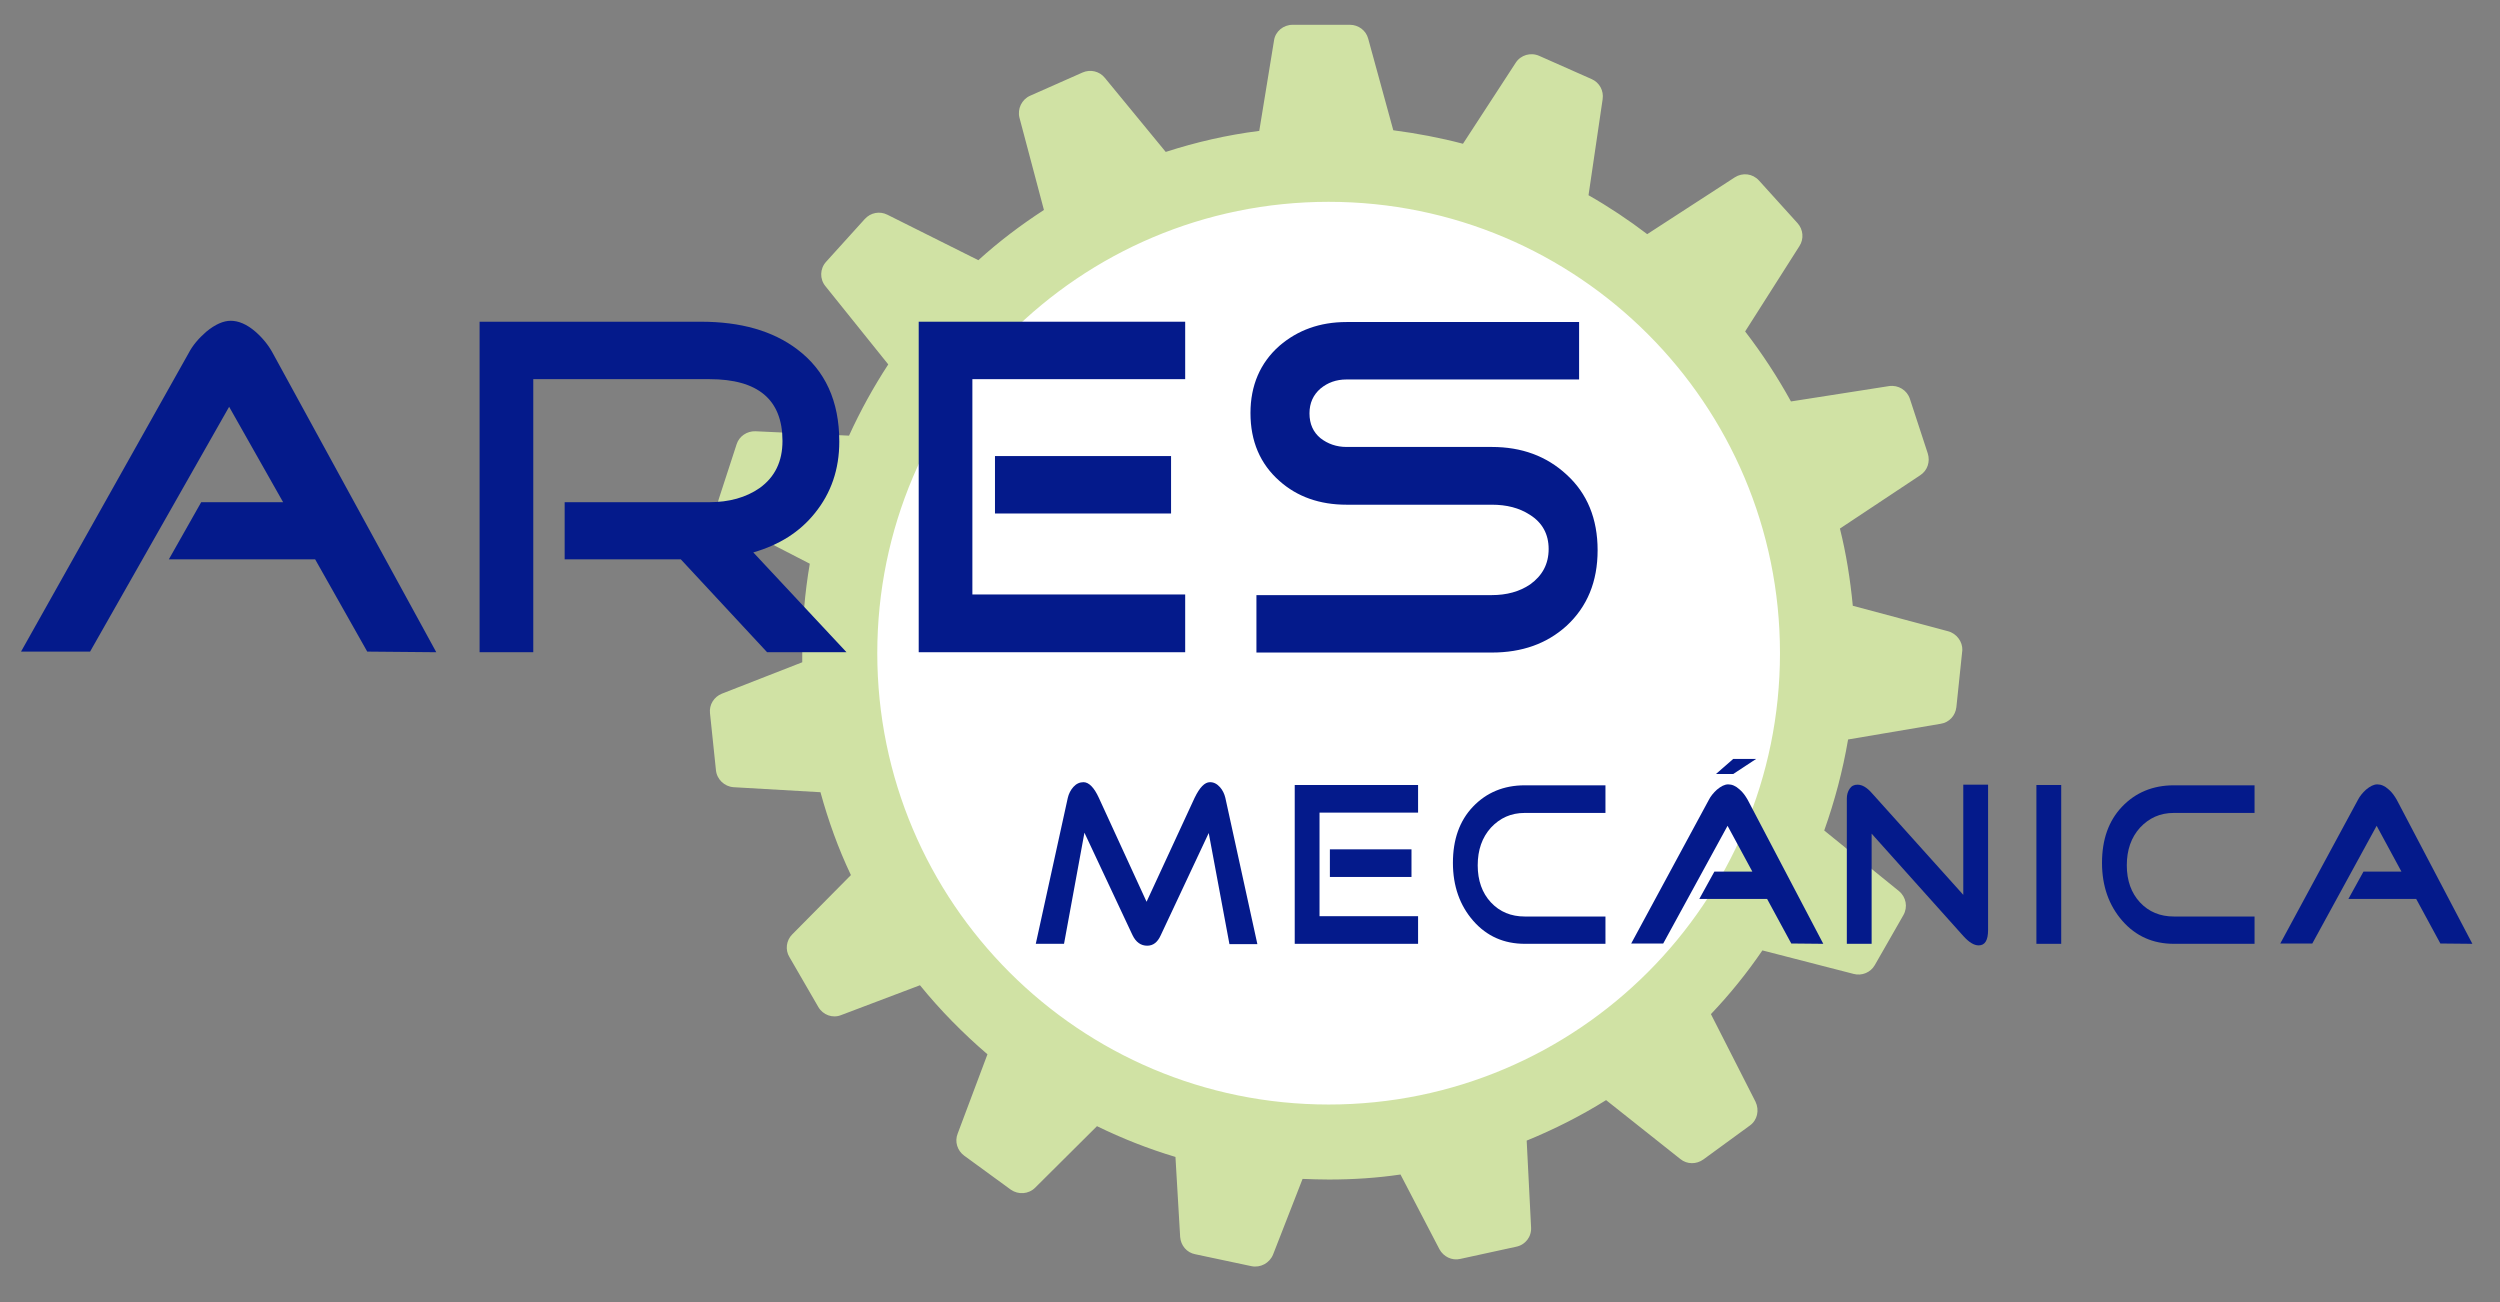 <?xml version="1.0" encoding="utf-8"?>
<!-- Generator: Adobe Illustrator 25.0.0, SVG Export Plug-In . SVG Version: 6.00 Build 0)  -->
<svg version="1.1" id="Capa_1" xmlns="http://www.w3.org/2000/svg" xmlns:xlink="http://www.w3.org/1999/xlink" x="0px" y="0px"
	 viewBox="0 0 796.5 414.9" style="enable-background:new 0 0 796.5 414.9;" xml:space="preserve">
<rect x="0" y="0" width="796.5" height="414.9" fill="#808080" stroke="none"/>
<style type="text/css">
	.st0{fill:#FFFFFF;}
	.st1{fill:#D0E2A4;}
	.st2{fill:#041A8B;}
</style>
<circle class="st0" cx="425.7" cy="205.7" r="159.3"/>
<g id="Capa_1_xA0_Imagen_1_">
</g>
<g id="Mecánica">
</g>
<g id="ares">
	<g>
		<path class="st1" d="M620.6,201.1l-30.3-8.1c-0.8-8.4-2.1-16.6-4.1-24.6l25.6-17c2.3-1.5,3.2-4.3,2.4-6.9l-5.7-17.4
			c-0.9-2.8-3.7-4.5-6.6-4.1l-31.3,4.9c-4.3-7.8-9.2-15.3-14.6-22.3l17.3-27.2c1.5-2.3,1.2-5.3-0.6-7.3l-12.3-13.6
			c-2-2.2-5.2-2.6-7.7-1l-27.9,18.1c-5.9-4.5-12.2-8.7-18.7-12.4l4.5-30.6c0.4-2.7-1-5.3-3.5-6.4l-16.7-7.4
			c-2.7-1.2-5.9-0.3-7.5,2.2l-16.8,25.8c-7.2-1.9-14.6-3.3-22.2-4.3l-8-29.2c-0.7-2.6-3.1-4.4-5.8-4.4h-18.3c-2.9,0-5.5,2.1-5.9,5
			l-4.7,28.8c-10.3,1.3-20.2,3.6-29.8,6.7L352,24.8c-1.7-2.1-4.6-2.8-7.1-1.7l-16.7,7.4c-2.7,1.2-4.1,4.2-3.4,7l7.8,29.4
			c-7.4,4.8-14.4,10.1-20.9,16l-29-14.5c-2.4-1.2-5.3-0.7-7.2,1.4l-12.3,13.6c-2,2.2-2.1,5.5-0.2,7.8l20,24.9
			c-4.7,7.2-8.9,14.8-12.5,22.7l-29.8-1.4c-2.7-0.1-5.2,1.6-6,4.1L229,159c-0.9,2.8,0.3,5.9,3,7.2l26,13.4
			c-1.6,9.3-2.4,18.8-2.4,28.5c0,1,0,1.9,0,2.9L230,221c-2.5,1-4.1,3.5-3.8,6.2l1.9,18.2c0.3,2.9,2.7,5.2,5.6,5.4l27.7,1.6
			c2.5,9.1,5.7,18,9.7,26.4l-18.7,18.9c-1.9,1.9-2.3,4.9-0.9,7.2l9.2,15.9c1.5,2.6,4.6,3.7,7.3,2.6l25.1-9.5
			c6.5,8,13.7,15.3,21.5,22l-9.5,25.3c-1,2.5-0.1,5.4,2.1,7L322,379c2.4,1.7,5.7,1.5,7.8-0.6l19.7-19.6c8,3.9,16.3,7.2,25,9.8
			l1.5,25.5c0.2,2.7,2.1,5,4.8,5.5l17.9,3.8c2.9,0.6,5.8-1,6.9-3.7l9.4-24.1c2.8,0.1,5.6,0.2,8.4,0.2c7.7,0,15.4-0.5,22.8-1.6
			l12.4,23.8c1.3,2.4,4,3.7,6.6,3.1l17.9-3.9c2.9-0.6,4.9-3.2,4.7-6.2l-1.4-27.6c8.8-3.6,17.3-7.9,25.3-12.9l23.7,18.8
			c2.1,1.7,5.1,1.7,7.3,0.1l14.8-10.8c2.4-1.7,3.1-4.9,1.8-7.6l-14.2-27.9c6-6.3,11.5-13.1,16.4-20.3l29.1,7.5
			c2.6,0.7,5.4-0.5,6.7-2.8l9.1-15.9c1.5-2.6,0.9-5.8-1.4-7.7l-23.8-19.3c3.3-9.3,5.9-19,7.6-29l29.5-5c2.7-0.4,4.7-2.6,5-5.3
			l1.9-18.2C625.3,204.5,623.4,201.8,620.6,201.1z M279.5,208.1c0-79.4,64.4-143.8,143.8-143.8s143.8,64.4,143.8,143.8
			s-64.4,143.8-143.8,143.8S279.5,287.5,279.5,208.1z"/>
		<g>
			<path class="st2" d="M400.6,300.8h-8.9l-6.6-35.4L369.8,298c-1,2.2-2.4,3.3-4.3,3.3c-2,0-3.6-1.1-4.7-3.4l-15.3-32.6l-6.5,35.4
				h-9l10.2-46.5c0.3-1.3,0.9-2.5,1.8-3.5s2-1.5,3.2-1.5c1.7,0,3.4,1.7,4.9,5l15.2,33.1l15.3-33.1c1.6-3.3,3.2-5,4.9-5
				c1.2,0,2.2,0.5,3.2,1.6c0.8,0.9,1.4,2.1,1.7,3.4L400.6,300.8z"/>
			<path class="st2" d="M451.8,300.7h-39.3v-50.6h39.3v8.8h-31.4v33h31.4V300.7z M449.7,279.4h-26v-8.8h26V279.4z"/>
			<path class="st2" d="M511.5,300.7h-25.7c-6.6,0-12.1-2.4-16.4-7.3s-6.5-11.1-6.5-18.5s2.1-13.4,6.4-17.9s9.8-6.8,16.5-6.8h25.7
				v8.8h-25.7c-4.4,0-7.9,1.6-10.8,4.7c-2.8,3.1-4.2,7.1-4.2,12c0,4.8,1.4,8.8,4.2,11.8c2.8,3,6.4,4.5,10.8,4.5h25.7V300.7z"/>
			<path class="st2" d="M580.9,300.7l-10.2-0.1l-7.7-14.2h-21.6l4.8-8.7h12.1l-7.9-14.6l-20.5,37.5h-10.2l24.7-45.7
				c0.6-1.2,1.5-2.3,2.6-3.3c1.3-1.1,2.5-1.7,3.6-1.7c1.2,0,2.4,0.5,3.6,1.6c1.1,0.9,1.9,2.1,2.6,3.3L580.9,300.7z M559.5,241.8
				l-7.3,4.8h-5.5l5.5-4.8H559.5z"/>
			<path class="st2" d="M633.4,296.3c0,3.3-1,4.9-3,4.9c-1.5,0-3.1-1-4.9-3l-29.2-32.6v35.1h-7.9v-46.3c0-1.2,0.3-2.2,0.9-3.1
				c0.6-0.9,1.4-1.3,2.5-1.3c1.5,0,3,0.9,4.5,2.6l29.2,32.5V250h7.9V296.3z"/>
			<path class="st2" d="M656.7,300.7h-7.9v-50.6h7.9V300.7z"/>
			<path class="st2" d="M718.3,300.7h-25.7c-6.6,0-12.1-2.4-16.4-7.3c-4.3-4.9-6.5-11.1-6.5-18.5s2.1-13.4,6.4-17.9
				c4.3-4.5,9.8-6.8,16.5-6.8h25.7v8.8h-25.7c-4.4,0-7.9,1.6-10.8,4.7c-2.8,3.1-4.2,7.1-4.2,12c0,4.8,1.4,8.8,4.2,11.8
				s6.4,4.5,10.8,4.5h25.7V300.7z"/>
			<path class="st2" d="M787.7,300.7l-10.2-0.1l-7.7-14.2h-21.6l4.8-8.7h12.1l-7.9-14.6l-20.5,37.5h-10.2l24.7-45.7
				c0.6-1.2,1.5-2.3,2.6-3.3c1.3-1.1,2.5-1.7,3.6-1.7c1.2,0,2.4,0.5,3.6,1.6c1.1,0.9,1.9,2.1,2.6,3.3L787.7,300.7z"/>
		</g>
		<g>
			<path class="st2" d="M139,207.8l-22-0.2l-16.6-29.4H53.8L64.1,160h26.1L73,129.6l-44.3,78h-22l53.4-95.1c1.3-2.5,3.2-4.7,5.6-6.8
				c2.9-2.4,5.5-3.5,7.8-3.5c2.5,0,5.1,1.1,7.8,3.4c2.3,2,4.2,4.3,5.6,6.9L139,207.8z"/>
			<path class="st2" d="M269.7,207.8h-25.3l-27.5-29.6h-37V160H226c6.3,0,11.7-1.5,16-4.5c4.9-3.5,7.3-8.5,7.3-15
				c0-13.2-7.8-19.7-23.3-19.7h-56.1v87h-17.1V102.5h70.5c12.7,0,22.9,2.9,30.7,8.8c8.9,6.7,13.4,16.5,13.4,29.4
				c0,8.8-2.6,16.4-7.8,22.8c-4.8,6-11.3,10.1-19.6,12.5L269.7,207.8z"/>
			<path class="st2" d="M377.6,207.8h-84.9V102.5h84.9v18.3h-67.8v68.6h67.8L377.6,207.8L377.6,207.8z M373.2,163.6H317v-18.3h56.1
				v18.3H373.2z"/>
			<path class="st2" d="M509,175.3c0,10-3.3,18-9.9,24.1c-6.3,5.7-14.2,8.5-23.8,8.5h-75v-18.3h75c4.7,0,8.8-1.1,12.2-3.4
				c3.9-2.8,5.9-6.5,5.9-11.3c0-4.7-2-8.4-6-10.9c-3.4-2.2-7.4-3.2-12.1-3.2H429c-8.5,0-15.7-2.5-21.4-7.6
				c-6.1-5.4-9.2-12.6-9.2-21.6c0-8.8,3.1-16,9.2-21.4c5.8-5,12.9-7.6,21.4-7.6h74.1v18.3H429c-3.3,0-6,1-8.3,2.9
				c-2.3,2-3.5,4.6-3.5,7.9c0,3.4,1.2,6,3.5,7.9c2.3,1.8,5.1,2.8,8.3,2.8h46.3c9.5,0,17.4,2.9,23.8,8.8
				C505.7,157.2,509,165.3,509,175.3z"/>
		</g>
	</g>
</g>
</svg>
